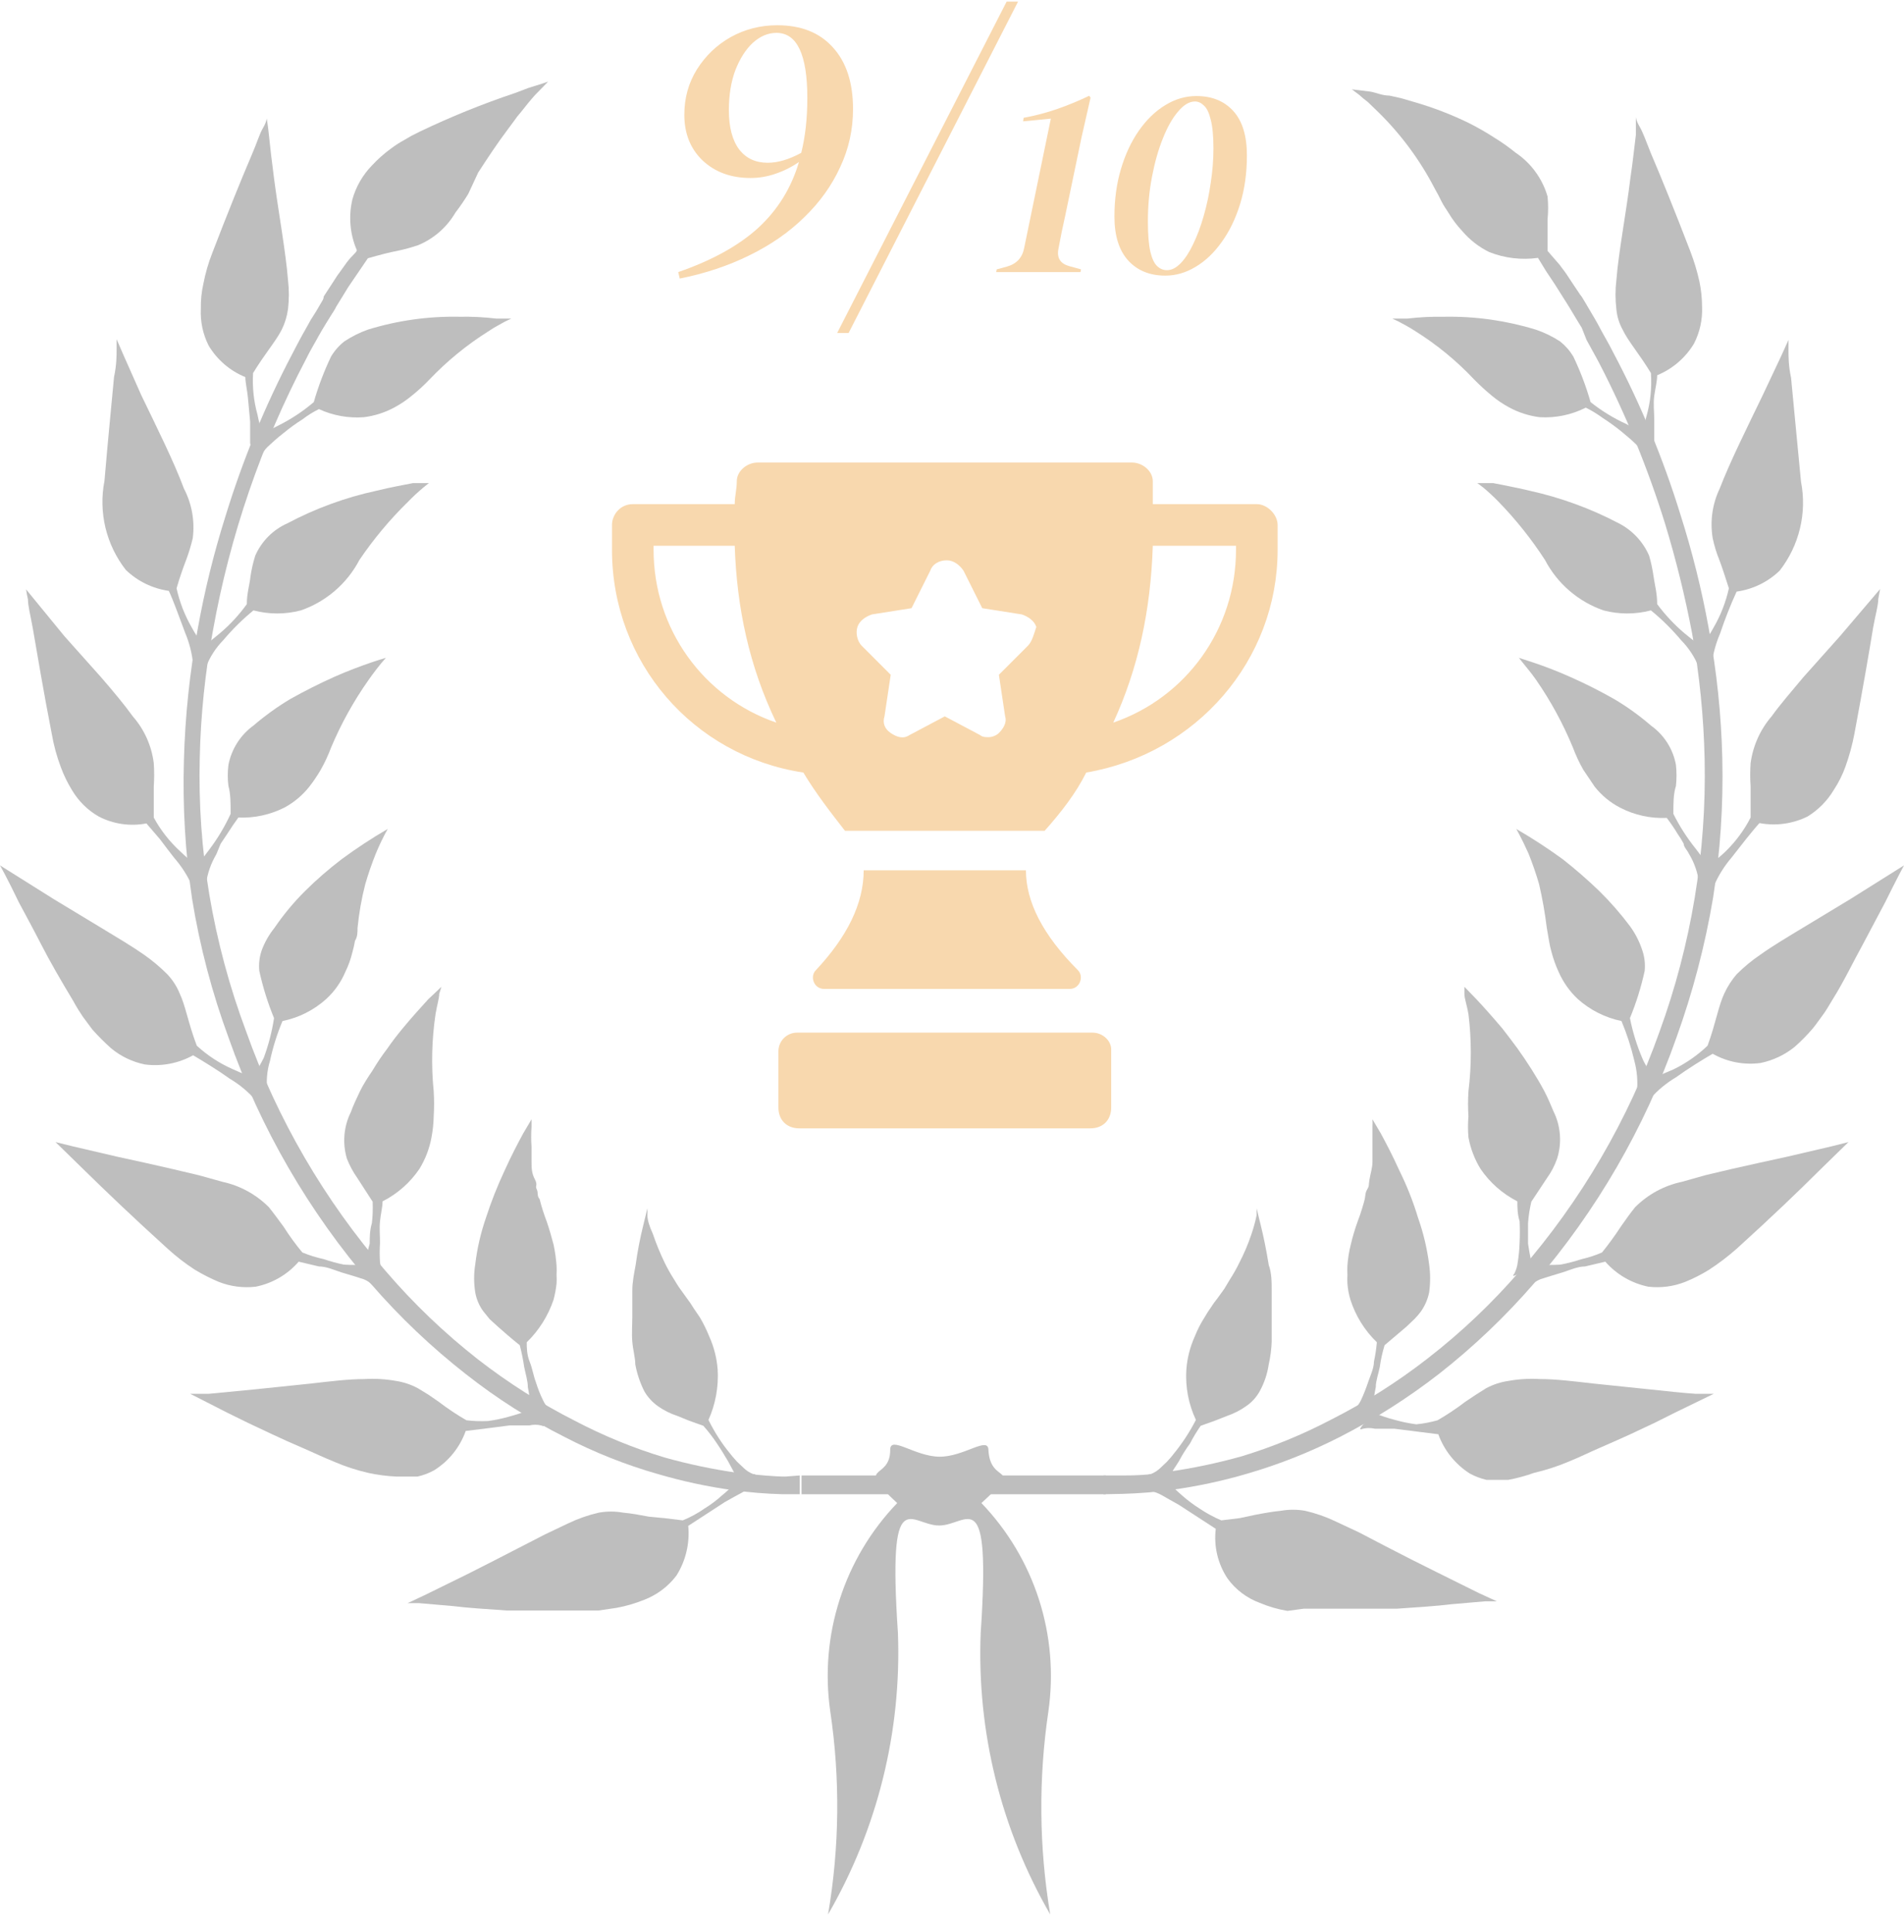 <?xml version="1.0" encoding="UTF-8"?> <svg xmlns="http://www.w3.org/2000/svg" width="70" height="71" viewBox="0 0 70 71" fill="none"> <path d="M9.304 13.711C9.75 12.981 10.129 12.562 10.359 12.115C10.476 11.877 10.553 11.621 10.589 11.358C10.63 11.007 10.63 10.653 10.589 10.303C10.508 9.262 10.237 7.801 10.075 6.557C9.994 5.935 9.926 5.367 9.886 4.961C9.845 4.555 9.804 4.352 9.804 4.352C9.804 4.352 9.804 4.474 9.669 4.704C9.534 4.934 9.466 5.204 9.25 5.705C8.885 6.557 8.384 7.787 7.803 9.302C7.66 9.665 7.552 10.041 7.478 10.425C7.41 10.726 7.378 11.035 7.384 11.344C7.36 11.812 7.458 12.278 7.668 12.697C7.98 13.222 8.455 13.63 9.02 13.86C9.02 14.063 9.088 14.333 9.115 14.617L9.196 15.496C9.196 15.794 9.196 16.064 9.196 16.28C9.231 16.427 9.231 16.58 9.196 16.727C9.115 16.903 9.196 16.727 9.385 16.538C9.451 16.434 9.523 16.334 9.602 16.24L9.71 16.091C9.603 15.815 9.522 15.53 9.466 15.239C9.328 14.742 9.273 14.226 9.304 13.711Z" fill="#BEBEBE"></path> <path d="M6.491 21.622C6.613 21.203 6.735 20.865 6.843 20.581C6.941 20.321 7.022 20.054 7.086 19.783C7.168 19.156 7.055 18.518 6.762 17.957C6.397 16.97 5.734 15.645 5.193 14.522L4.557 13.089L4.287 12.467C4.287 12.467 4.287 12.588 4.287 12.832C4.287 13.075 4.287 13.414 4.192 13.86C4.111 14.766 3.976 16.064 3.841 17.674C3.729 18.243 3.742 18.831 3.877 19.395C4.013 19.96 4.268 20.489 4.625 20.946C5.058 21.364 5.612 21.633 6.207 21.717C6.383 22.096 6.599 22.704 6.802 23.245C6.959 23.616 7.059 24.008 7.1 24.409C7.1 24.598 7.1 24.409 7.249 24.206L7.465 23.705C7.309 23.5 7.169 23.282 7.046 23.056C6.789 22.609 6.602 22.126 6.491 21.622Z" fill="#BEBEBE"></path> <path d="M5.653 30.048C5.653 29.602 5.653 29.223 5.653 28.912C5.673 28.624 5.673 28.335 5.653 28.047C5.574 27.41 5.305 26.811 4.882 26.329C4.571 25.896 4.152 25.396 3.719 24.895L2.367 23.381L0.96 21.663C0.976 21.786 0.998 21.908 1.028 22.028C1.028 22.272 1.122 22.623 1.204 23.083C1.366 24.003 1.582 25.328 1.907 26.992C1.978 27.398 2.086 27.796 2.231 28.182C2.341 28.484 2.482 28.774 2.651 29.047C2.888 29.445 3.223 29.776 3.624 30.007C4.165 30.289 4.784 30.379 5.383 30.264L5.883 30.846C6.059 31.076 6.235 31.319 6.41 31.536C6.675 31.841 6.893 32.182 7.06 32.55C7.06 32.739 7.06 32.55 7.141 32.32C7.177 32.146 7.204 31.97 7.222 31.793C7.011 31.641 6.812 31.474 6.627 31.292C6.235 30.934 5.906 30.514 5.653 30.048Z" fill="#BEBEBE"></path> <path d="M7.235 38.433C6.911 37.581 6.83 36.986 6.6 36.499C6.494 36.244 6.342 36.011 6.153 35.809C5.89 35.546 5.605 35.307 5.301 35.093C4.855 34.781 4.287 34.443 3.706 34.092L1.961 33.037L0 31.806C0 31.806 0.27 32.279 0.69 33.158C0.92 33.591 1.204 34.105 1.515 34.714C1.826 35.322 2.218 35.999 2.705 36.81C2.813 37.013 2.935 37.202 3.043 37.364L3.395 37.838C3.611 38.081 3.841 38.311 4.084 38.528C4.443 38.826 4.871 39.031 5.328 39.123C5.94 39.203 6.561 39.084 7.1 38.785C7.465 39.001 8.02 39.339 8.452 39.65C8.796 39.854 9.106 40.109 9.372 40.407C9.453 40.583 9.372 40.407 9.372 40.164C9.372 39.92 9.291 39.664 9.291 39.664L9.088 39.515C8.909 39.452 8.733 39.38 8.561 39.298C8.074 39.085 7.627 38.792 7.235 38.433Z" fill="#BEBEBE"></path> <path d="M11.116 46.033C10.866 45.733 10.636 45.417 10.427 45.087C10.224 44.816 10.062 44.586 9.886 44.37C9.419 43.901 8.828 43.577 8.182 43.437L7.303 43.193L6.329 42.963L5.315 42.733L4.327 42.517L2.704 42.139L2.042 41.976L3.137 43.045C3.84 43.734 4.868 44.722 6.167 45.898C6.478 46.182 6.813 46.44 7.167 46.669C7.449 46.839 7.743 46.988 8.046 47.115C8.476 47.284 8.94 47.344 9.399 47.291C10.014 47.169 10.57 46.845 10.981 46.371L11.725 46.547C12.009 46.547 12.293 46.682 12.55 46.764C12.807 46.845 13.064 46.912 13.253 46.98C13.398 47.015 13.533 47.084 13.645 47.183C13.929 47.467 13.429 46.493 13.442 46.48C13.177 46.495 12.91 46.495 12.645 46.48C12.393 46.428 12.144 46.36 11.901 46.277C11.633 46.219 11.37 46.138 11.116 46.033Z" fill="#BEBEBE"></path> <path d="M17.149 52.2C16.796 51.997 16.457 51.771 16.134 51.524L15.742 51.254L15.364 51.024C15.111 50.887 14.836 50.796 14.552 50.753C14.168 50.685 13.778 50.662 13.389 50.686C12.821 50.686 12.158 50.767 11.455 50.848L9.372 51.064L7.682 51.227H6.992L8.345 51.916L9.115 52.295L10.035 52.728L10.536 52.958L11.09 53.201C11.469 53.363 11.861 53.553 12.294 53.728C12.695 53.901 13.112 54.036 13.538 54.134C13.876 54.208 14.22 54.253 14.566 54.269H14.985H15.35C15.563 54.222 15.768 54.145 15.959 54.039C16.499 53.703 16.909 53.193 17.122 52.593L17.892 52.498L18.731 52.39H19.461C19.604 52.356 19.752 52.356 19.894 52.39C20.273 52.552 19.475 51.822 19.488 51.808C19.238 51.911 18.98 51.997 18.718 52.065C18.465 52.138 18.207 52.192 17.947 52.227C17.68 52.241 17.413 52.232 17.149 52.2Z" fill="#BEBEBE"></path> <path d="M25.1 55.879L24.424 55.797L23.856 55.743C23.505 55.676 23.207 55.622 22.909 55.595C22.614 55.542 22.312 55.542 22.017 55.595C21.629 55.684 21.253 55.815 20.894 55.987L20.042 56.392L19.096 56.879L18.122 57.38L17.189 57.853L15.62 58.624L14.984 58.922H15.417L16.661 59.03C17.189 59.097 17.865 59.138 18.636 59.192H19.88H20.556H21.273H22.003L22.652 59.097C23.004 59.034 23.349 58.934 23.68 58.8C24.153 58.619 24.565 58.31 24.87 57.907C25.212 57.363 25.364 56.721 25.303 56.081L26.655 55.202L26.994 55.013L27.291 54.851C27.418 54.778 27.555 54.723 27.697 54.688C27.913 54.688 27.765 54.594 27.562 54.499L27.142 54.391L26.98 54.567C26.872 54.661 26.737 54.81 26.547 54.959C26.347 55.141 26.13 55.304 25.898 55.446C25.65 55.62 25.382 55.765 25.1 55.879Z" fill="#BEBEBE"></path> <path d="M11.536 14.779C11.701 14.204 11.914 13.643 12.172 13.102C12.299 12.89 12.464 12.702 12.659 12.548C12.929 12.37 13.219 12.224 13.524 12.115C14.614 11.779 15.751 11.619 16.892 11.642C17.343 11.633 17.795 11.655 18.244 11.709H18.799L18.569 11.818C18.433 11.899 18.203 12.007 17.946 12.183C17.16 12.678 16.438 13.269 15.796 13.941C15.589 14.158 15.368 14.362 15.133 14.549C14.94 14.709 14.732 14.849 14.511 14.969C14.159 15.161 13.774 15.285 13.375 15.334C12.809 15.376 12.241 15.274 11.725 15.036C11.511 15.142 11.307 15.269 11.117 15.415C10.876 15.566 10.646 15.733 10.427 15.915C10.197 16.091 10.008 16.267 9.846 16.416C9.738 16.52 9.651 16.644 9.589 16.781C9.589 16.957 9.589 16.781 9.589 16.51C9.581 16.389 9.581 16.267 9.589 16.145V15.969L10.251 15.631C10.712 15.4 11.144 15.114 11.536 14.779Z" fill="#BEBEBE"></path> <path d="M9.074 22.204C9.074 21.798 9.183 21.474 9.21 21.176C9.249 20.919 9.308 20.666 9.385 20.419C9.62 19.887 10.044 19.463 10.576 19.229C11.602 18.685 12.699 18.284 13.835 18.038C14.376 17.903 14.863 17.822 15.187 17.755H15.769L15.566 17.917C15.368 18.083 15.178 18.259 14.998 18.444C14.333 19.095 13.735 19.811 13.213 20.581C12.758 21.45 11.989 22.112 11.062 22.434C10.491 22.585 9.89 22.585 9.318 22.434C8.915 22.764 8.544 23.13 8.209 23.529C7.932 23.811 7.715 24.147 7.573 24.516C7.573 24.706 7.573 24.516 7.492 24.287V23.921C7.488 23.863 7.488 23.804 7.492 23.746C7.492 23.746 7.749 23.556 8.087 23.272C8.459 22.958 8.79 22.599 9.074 22.204Z" fill="#BEBEBE"></path> <path d="M8.479 29.913C8.479 29.507 8.479 29.182 8.398 28.885C8.365 28.629 8.365 28.37 8.398 28.114C8.511 27.532 8.839 27.015 9.318 26.667C9.741 26.305 10.193 25.979 10.67 25.693C11.198 25.396 11.766 25.112 12.28 24.882C12.793 24.652 13.28 24.476 13.632 24.354C13.984 24.233 14.187 24.178 14.187 24.178L14.011 24.381C13.902 24.517 13.74 24.719 13.551 24.99C13.002 25.767 12.54 26.601 12.171 27.478C12.067 27.758 11.94 28.029 11.793 28.29C11.667 28.506 11.527 28.714 11.373 28.912C11.123 29.229 10.81 29.491 10.454 29.683C9.931 29.946 9.349 30.072 8.763 30.048C8.642 30.21 8.506 30.413 8.358 30.643L8.114 31.008L7.952 31.4C7.753 31.736 7.624 32.109 7.573 32.496C7.573 32.685 7.573 32.496 7.411 32.306C7.249 32.117 7.222 31.819 7.222 31.819C7.222 31.819 7.438 31.576 7.695 31.224C8.003 30.817 8.266 30.377 8.479 29.913Z" fill="#BEBEBE"></path> <path d="M10.075 37.419C9.844 36.859 9.663 36.279 9.534 35.688C9.508 35.437 9.536 35.183 9.616 34.944C9.726 34.64 9.886 34.357 10.089 34.105C10.419 33.62 10.795 33.167 11.211 32.753C11.636 32.331 12.088 31.939 12.564 31.576C13.107 31.176 13.671 30.806 14.254 30.467C14.093 30.756 13.949 31.054 13.822 31.36C13.672 31.732 13.541 32.111 13.429 32.496C13.293 33.024 13.198 33.562 13.145 34.105C13.145 34.267 13.145 34.43 13.051 34.579C13.027 34.72 12.995 34.86 12.956 34.998C12.897 35.245 12.811 35.486 12.699 35.715C12.539 36.095 12.3 36.436 11.996 36.715C11.542 37.125 10.986 37.406 10.386 37.527C10.188 37.998 10.034 38.487 9.927 38.987C9.813 39.359 9.781 39.751 9.832 40.137C9.9 40.313 9.832 40.137 9.629 40.015L9.291 39.623L9.467 39.393C9.467 39.258 9.602 39.082 9.697 38.879C9.872 38.407 9.999 37.917 10.075 37.419Z" fill="#BEBEBE"></path> <path d="M13.7 44.167L13.132 43.288C12.978 43.07 12.851 42.834 12.754 42.585C12.583 42.014 12.636 41.4 12.902 40.867C12.983 40.637 13.105 40.38 13.227 40.123C13.349 39.867 13.524 39.596 13.7 39.339C13.86 39.067 14.037 38.805 14.228 38.555C14.403 38.298 14.593 38.054 14.782 37.824C15.147 37.378 15.499 36.999 15.742 36.729L16.229 36.269L16.148 36.526C16.148 36.688 16.067 36.945 16.013 37.27C15.873 38.21 15.85 39.164 15.945 40.11C15.964 40.416 15.964 40.723 15.945 41.029C15.94 41.288 15.913 41.546 15.864 41.8C15.789 42.212 15.638 42.607 15.418 42.964C15.075 43.468 14.61 43.878 14.065 44.154C14.065 44.356 13.998 44.613 13.971 44.884C13.944 45.154 13.971 45.411 13.971 45.682C13.955 45.92 13.955 46.16 13.971 46.398C13.99 46.541 14.036 46.679 14.106 46.804C14.349 47.115 13.443 46.493 13.457 46.48C13.47 46.466 13.457 46.155 13.592 45.709C13.592 45.479 13.592 45.222 13.673 44.952C13.703 44.691 13.712 44.429 13.7 44.167Z" fill="#BEBEBE"></path> <path d="M19.109 49.441C18.784 49.184 18.527 48.954 18.311 48.765L18 48.481L17.77 48.197C17.62 47.993 17.518 47.757 17.473 47.507C17.417 47.162 17.417 46.811 17.473 46.466C17.542 45.886 17.674 45.314 17.865 44.762C18.057 44.166 18.288 43.584 18.554 43.017C18.798 42.476 19.041 42.017 19.231 41.665L19.542 41.138V41.408C19.524 41.656 19.524 41.904 19.542 42.152C19.542 42.314 19.542 42.503 19.542 42.706C19.542 42.909 19.542 43.112 19.663 43.342C19.785 43.572 19.663 43.572 19.731 43.707C19.799 43.842 19.731 43.95 19.839 44.072C19.908 44.348 19.994 44.619 20.096 44.884C20.204 45.195 20.285 45.492 20.353 45.749C20.406 45.999 20.442 46.252 20.461 46.507C20.468 46.624 20.468 46.741 20.461 46.858C20.468 46.966 20.468 47.075 20.461 47.183C20.439 47.379 20.403 47.573 20.353 47.764C20.154 48.358 19.816 48.897 19.366 49.333C19.366 49.536 19.366 49.779 19.474 50.05C19.582 50.32 19.609 50.564 19.704 50.807C19.772 51.03 19.858 51.247 19.961 51.456C20.017 51.585 20.1 51.701 20.204 51.794C20.543 52.024 19.501 51.794 19.501 51.794C19.501 51.794 19.501 51.443 19.406 50.983C19.406 50.753 19.325 50.51 19.271 50.239C19.232 49.97 19.178 49.704 19.109 49.441Z" fill="#BEBEBE"></path> <path d="M25.858 52.403L25.33 52.214L24.897 52.038C24.646 51.957 24.41 51.838 24.194 51.686C23.991 51.543 23.82 51.359 23.694 51.145C23.534 50.83 23.42 50.493 23.356 50.145C23.356 49.901 23.274 49.631 23.247 49.32C23.22 49.009 23.247 48.698 23.247 48.386C23.247 48.075 23.247 47.737 23.247 47.426C23.247 47.115 23.315 46.791 23.369 46.493C23.437 45.997 23.532 45.505 23.653 45.019L23.802 44.41C23.806 44.496 23.806 44.582 23.802 44.667C23.802 44.83 23.869 45.06 24.005 45.357C24.127 45.717 24.272 46.07 24.438 46.412C24.542 46.626 24.66 46.834 24.789 47.034C24.857 47.142 24.924 47.264 25.006 47.372C25.087 47.48 25.168 47.602 25.249 47.71C25.342 47.831 25.428 47.958 25.506 48.089L25.736 48.427C25.865 48.649 25.978 48.879 26.074 49.117C26.248 49.501 26.353 49.913 26.385 50.334C26.423 50.97 26.307 51.605 26.047 52.187C26.267 52.636 26.539 53.059 26.858 53.444C26.939 53.553 27.021 53.634 27.102 53.728L27.332 53.945C27.432 54.044 27.552 54.122 27.683 54.175C27.886 54.175 27.683 54.283 27.521 54.337L27.061 54.432L27.048 54.229L26.764 53.701C26.642 53.499 26.507 53.269 26.358 53.052C26.207 52.824 26.039 52.607 25.858 52.403Z" fill="#BEBEBE"></path> <path d="M13.524 9.492C13.957 9.37 14.309 9.275 14.606 9.221C14.872 9.166 15.134 9.093 15.39 9.005C15.958 8.764 16.432 8.347 16.743 7.815C16.913 7.593 17.071 7.363 17.216 7.125L17.581 6.34C17.933 5.799 18.298 5.245 18.677 4.745L18.947 4.379C19.028 4.258 19.123 4.163 19.204 4.055C19.285 3.947 19.529 3.649 19.664 3.5L20.151 3L19.826 3.108L19.434 3.23L18.934 3.419C17.738 3.82 16.568 4.294 15.431 4.839L15.133 4.988L14.877 5.137C14.707 5.229 14.545 5.333 14.39 5.448C14.13 5.636 13.89 5.849 13.673 6.083C13.334 6.432 13.087 6.86 12.956 7.328C12.808 7.951 12.865 8.606 13.118 9.194C13.118 9.275 12.943 9.383 12.753 9.64L12.402 10.127L11.901 10.898L11.807 11.615C11.807 11.98 11.712 12.332 11.712 12.332L11.861 12.088L12.253 11.453C12.402 11.195 12.604 10.884 12.807 10.546L13.524 9.492Z" fill="#BEBEBE"></path> <path d="M29.401 54.229V54.918H28.766C28.159 54.902 27.554 54.853 26.953 54.77C26.016 54.641 25.089 54.442 24.181 54.175C23.003 53.839 21.861 53.385 20.773 52.822C19.486 52.176 18.267 51.401 17.135 50.51C15.868 49.52 14.7 48.41 13.646 47.196C11.354 44.537 9.579 41.473 8.412 38.162C7.797 36.497 7.344 34.776 7.06 33.023C6.81 31.336 6.711 29.63 6.762 27.925C6.806 26.323 6.973 24.727 7.263 23.151C7.514 21.737 7.858 20.341 8.29 18.972C8.92 16.917 9.74 14.925 10.738 13.021C10.914 12.683 11.076 12.372 11.225 12.115L11.428 11.75L11.617 11.452L11.942 10.898L12.442 11.114L12.348 11.25C12.348 11.344 12.226 11.479 12.118 11.655C12.01 11.831 11.874 12.047 11.739 12.304C11.604 12.561 11.415 12.859 11.252 13.197C9.608 16.325 8.454 19.686 7.831 23.164C7.541 24.712 7.378 26.282 7.344 27.857C7.301 29.537 7.419 31.217 7.695 32.874C7.984 34.591 8.437 36.275 9.048 37.905C10.193 41.133 11.932 44.119 14.173 46.709C15.199 47.906 16.34 48.998 17.581 49.969C18.688 50.828 19.875 51.58 21.125 52.214C22.179 52.768 23.284 53.221 24.425 53.566C25.313 53.815 26.216 54.005 27.129 54.134C27.887 54.215 28.482 54.269 28.874 54.269L29.401 54.229Z" fill="#BEBEBE"></path> <path d="M58.477 14.779C58.313 14.203 58.1 13.642 57.842 13.102C57.714 12.89 57.549 12.702 57.355 12.548C57.077 12.367 56.777 12.221 56.462 12.115C55.372 11.781 54.235 11.621 53.095 11.642C52.643 11.634 52.191 11.656 51.742 11.709H51.188L51.418 11.818C51.566 11.899 51.783 12.007 52.053 12.183C52.837 12.676 53.555 13.267 54.19 13.941C54.4 14.155 54.621 14.358 54.853 14.549C55.046 14.709 55.254 14.849 55.475 14.969C55.827 15.161 56.212 15.285 56.611 15.334C57.196 15.368 57.779 15.247 58.301 14.982C58.519 15.091 58.727 15.217 58.923 15.361C59.162 15.515 59.392 15.682 59.613 15.861C59.83 16.037 60.032 16.213 60.181 16.362C60.291 16.467 60.383 16.591 60.452 16.727C60.452 16.903 60.452 16.727 60.452 16.456V16.091V15.915C60.452 15.915 60.154 15.78 59.776 15.577C59.312 15.365 58.876 15.097 58.477 14.779Z" fill="#BEBEBE"></path> <path d="M60.926 22.204C60.926 21.798 60.831 21.474 60.791 21.176C60.755 20.92 60.701 20.667 60.628 20.419C60.403 19.904 60.006 19.484 59.506 19.229C58.477 18.689 57.381 18.289 56.246 18.038C55.692 17.903 55.205 17.822 54.894 17.755H54.312L54.529 17.917C54.727 18.083 54.917 18.259 55.097 18.444C55.733 19.099 56.304 19.815 56.801 20.581C57.256 21.45 58.025 22.112 58.951 22.434C59.523 22.585 60.124 22.585 60.696 22.434C61.099 22.764 61.47 23.13 61.805 23.529C62.084 23.812 62.305 24.148 62.454 24.517C62.454 24.706 62.454 24.517 62.535 24.287V23.921C62.539 23.863 62.539 23.804 62.535 23.746C62.535 23.746 62.265 23.556 61.926 23.272C61.553 22.956 61.218 22.597 60.926 22.204Z" fill="#BEBEBE"></path> <path d="M61.521 29.913C61.521 29.507 61.521 29.182 61.616 28.885C61.643 28.629 61.643 28.37 61.616 28.114C61.51 27.53 61.18 27.011 60.696 26.667C60.275 26.302 59.823 25.976 59.343 25.693C58.821 25.396 58.284 25.125 57.734 24.882C57.22 24.652 56.747 24.476 56.382 24.354L55.841 24.178L56.003 24.381C56.111 24.517 56.287 24.72 56.476 24.99C57.015 25.769 57.468 26.603 57.829 27.478C57.934 27.758 58.06 28.03 58.208 28.29L58.627 28.912C58.879 29.232 59.197 29.495 59.56 29.683C60.089 29.958 60.682 30.088 61.278 30.061C61.424 30.252 61.559 30.451 61.683 30.657C61.763 30.769 61.835 30.886 61.9 31.008C61.9 31.13 62.035 31.252 62.089 31.373C62.293 31.707 62.422 32.081 62.468 32.469C62.468 32.658 62.535 32.469 62.63 32.279C62.724 32.09 62.819 31.793 62.819 31.793C62.819 31.793 62.603 31.549 62.346 31.198C62.025 30.8 61.749 30.369 61.521 29.913Z" fill="#BEBEBE"></path> <path d="M59.924 37.419C60.155 36.859 60.336 36.279 60.465 35.688C60.491 35.437 60.464 35.183 60.384 34.944C60.28 34.619 60.125 34.313 59.924 34.038C59.582 33.582 59.207 33.153 58.801 32.753C58.371 32.338 57.92 31.945 57.449 31.576C56.901 31.177 56.332 30.807 55.745 30.467C55.745 30.467 55.921 30.765 56.191 31.36C56.341 31.732 56.472 32.111 56.584 32.496C56.707 33.027 56.802 33.564 56.868 34.105L56.949 34.579C56.972 34.72 57.004 34.86 57.043 34.998C57.108 35.244 57.194 35.484 57.3 35.715C57.465 36.092 57.704 36.433 58.004 36.715C58.459 37.123 59.014 37.403 59.613 37.527C59.811 38 59.969 38.488 60.086 38.987C60.187 39.362 60.219 39.751 60.181 40.137C60.1 40.313 60.181 40.137 60.384 40.015L60.708 39.623L60.614 39.42C60.614 39.285 60.465 39.109 60.384 38.906C60.179 38.428 60.025 37.929 59.924 37.419Z" fill="#BEBEBE"></path> <path d="M56.299 44.167L56.881 43.288C57.036 43.073 57.159 42.836 57.246 42.585C57.43 42.008 57.381 41.382 57.111 40.84C57.016 40.61 56.908 40.353 56.773 40.096C56.637 39.839 56.475 39.569 56.313 39.312C56.151 39.055 55.961 38.771 55.785 38.528C55.609 38.284 55.407 38.027 55.231 37.797C54.852 37.351 54.514 36.972 54.257 36.702L53.838 36.269C53.838 36.269 53.838 36.35 53.838 36.526C53.838 36.702 53.933 36.945 53.987 37.27C54.103 38.213 54.103 39.167 53.987 40.11C53.967 40.416 53.967 40.723 53.987 41.029C53.965 41.286 53.965 41.544 53.987 41.8C54.062 42.212 54.213 42.607 54.433 42.964C54.776 43.468 55.242 43.877 55.785 44.154C55.785 44.356 55.785 44.613 55.867 44.884C55.88 45.15 55.88 45.416 55.867 45.682C55.86 45.922 55.837 46.161 55.799 46.398C55.783 46.54 55.741 46.677 55.677 46.804C55.42 47.115 56.34 46.493 56.326 46.48C56.313 46.466 56.245 46.155 56.178 45.709C56.178 45.479 56.178 45.222 56.178 44.952C56.198 44.687 56.238 44.425 56.299 44.167Z" fill="#BEBEBE"></path> <path d="M50.904 49.441L51.702 48.765L52 48.481C52.088 48.393 52.17 48.298 52.243 48.197C52.388 47.989 52.489 47.755 52.541 47.507C52.59 47.162 52.59 46.811 52.541 46.466C52.466 45.885 52.33 45.314 52.135 44.762C51.954 44.162 51.724 43.578 51.445 43.017C51.202 42.476 50.958 42.017 50.769 41.665L50.458 41.138C50.464 41.228 50.464 41.318 50.458 41.408C50.458 41.584 50.458 41.827 50.458 42.152C50.458 42.476 50.458 42.503 50.458 42.706C50.458 42.909 50.39 43.112 50.35 43.342C50.309 43.572 50.35 43.572 50.269 43.707C50.187 43.842 50.201 43.95 50.174 44.072C50.147 44.194 50.025 44.613 49.917 44.884C49.814 45.167 49.728 45.456 49.66 45.749C49.596 45.997 49.556 46.251 49.538 46.507C49.532 46.624 49.532 46.741 49.538 46.858C49.532 46.966 49.532 47.075 49.538 47.183C49.553 47.38 49.589 47.575 49.646 47.764C49.836 48.36 50.17 48.899 50.62 49.333C50.599 49.574 50.563 49.813 50.512 50.05C50.512 50.293 50.377 50.564 50.296 50.807C50.222 51.028 50.136 51.245 50.039 51.456C49.979 51.587 49.892 51.702 49.782 51.794C49.457 52.024 50.498 51.794 50.485 51.794C50.471 51.794 50.485 51.443 50.58 50.983C50.58 50.753 50.674 50.51 50.728 50.239C50.765 49.969 50.824 49.702 50.904 49.441Z" fill="#BEBEBE"></path> <path d="M44.143 52.403L44.671 52.214L45.117 52.038C45.362 51.954 45.595 51.836 45.807 51.686C46.013 51.547 46.184 51.362 46.307 51.145C46.479 50.835 46.593 50.496 46.645 50.145C46.706 49.873 46.742 49.597 46.753 49.32C46.753 49.022 46.753 48.698 46.753 48.386C46.753 48.075 46.753 47.737 46.753 47.426C46.753 47.115 46.753 46.791 46.645 46.493C46.55 45.898 46.442 45.398 46.348 45.019C46.253 44.64 46.199 44.41 46.199 44.41C46.199 44.41 46.199 44.505 46.199 44.667C46.15 44.901 46.087 45.131 46.01 45.357C45.888 45.72 45.739 46.072 45.563 46.412C45.459 46.626 45.341 46.834 45.212 47.034L45.009 47.372L44.765 47.71C44.668 47.831 44.577 47.957 44.495 48.089C44.414 48.197 44.346 48.319 44.279 48.427C44.14 48.645 44.022 48.876 43.927 49.117C43.753 49.501 43.647 49.913 43.616 50.334C43.574 50.971 43.695 51.609 43.967 52.187C43.737 52.634 43.461 53.055 43.142 53.444C43.061 53.553 42.98 53.634 42.899 53.728L42.669 53.945C42.568 54.044 42.449 54.122 42.318 54.175C42.115 54.175 42.318 54.283 42.48 54.337L42.953 54.432L43.061 54.229C43.061 54.094 43.224 53.904 43.345 53.701C43.464 53.475 43.6 53.258 43.751 53.052C43.867 52.827 43.998 52.611 44.143 52.403Z" fill="#BEBEBE"></path> <path d="M60.696 13.711C60.25 12.98 59.871 12.561 59.655 12.115C59.526 11.881 59.448 11.623 59.425 11.358C59.383 11.007 59.383 10.653 59.425 10.303C59.506 9.261 59.79 7.801 59.939 6.557C60.034 5.934 60.088 5.366 60.142 4.961V4.298C60.142 4.298 60.142 4.42 60.277 4.65C60.412 4.88 60.52 5.204 60.696 5.637C61.061 6.489 61.562 7.72 62.143 9.234C62.284 9.6 62.397 9.975 62.481 10.357C62.543 10.659 62.575 10.968 62.576 11.277C62.596 11.745 62.493 12.211 62.279 12.629C61.964 13.152 61.49 13.559 60.926 13.792C60.926 13.995 60.859 14.265 60.818 14.549C60.777 14.833 60.818 15.144 60.818 15.428C60.818 15.712 60.818 15.996 60.818 16.213C60.797 16.361 60.797 16.511 60.818 16.659C60.913 16.835 60.818 16.659 60.642 16.47L60.426 16.172L60.318 16.023C60.318 16.023 60.426 15.726 60.534 15.293C60.678 14.779 60.733 14.244 60.696 13.711Z" fill="#BEBEBE"></path> <path d="M63.562 21.623C63.427 21.203 63.319 20.865 63.211 20.581C63.106 20.323 63.025 20.056 62.967 19.783C62.863 19.163 62.953 18.525 63.224 17.958C63.603 16.97 64.266 15.645 64.807 14.523L65.483 13.089L65.753 12.494C65.753 12.494 65.753 12.616 65.753 12.859C65.753 13.102 65.753 13.441 65.848 13.887C65.929 14.793 66.064 16.091 66.213 17.701C66.324 18.27 66.312 18.858 66.176 19.422C66.041 19.987 65.786 20.516 65.429 20.973C64.996 21.391 64.442 21.66 63.846 21.744C63.616 22.247 63.413 22.761 63.238 23.286C63.079 23.657 62.974 24.048 62.927 24.449C62.927 24.638 62.927 24.449 62.778 24.246L62.575 23.746C62.723 23.538 62.859 23.321 62.981 23.097C63.251 22.639 63.447 22.142 63.562 21.623Z" fill="#BEBEBE"></path> <path d="M64.361 30.048C64.361 29.602 64.361 29.223 64.361 28.912C64.341 28.624 64.341 28.335 64.361 28.047C64.447 27.412 64.714 26.815 65.132 26.329C65.443 25.896 65.876 25.396 66.295 24.895L67.647 23.381L69.121 21.65L69.054 22.015C69.054 22.258 68.946 22.61 68.865 23.07C68.716 23.989 68.486 25.315 68.175 26.978C68.098 27.383 67.989 27.781 67.85 28.168C67.742 28.473 67.596 28.764 67.418 29.034C67.181 29.431 66.851 29.765 66.457 30.008C65.909 30.279 65.287 30.365 64.686 30.251C64.537 30.413 64.375 30.616 64.199 30.832L63.658 31.522C63.397 31.827 63.183 32.169 63.022 32.536C63.022 32.726 63.022 32.536 62.928 32.307C62.833 32.077 62.846 31.779 62.846 31.779C63.063 31.63 63.267 31.463 63.455 31.279C63.821 30.92 64.127 30.504 64.361 30.048Z" fill="#BEBEBE"></path> <path d="M62.778 38.433C63.089 37.581 63.17 36.986 63.4 36.499C63.517 36.25 63.667 36.017 63.846 35.809C64.112 35.543 64.401 35.303 64.712 35.093C65.145 34.781 65.713 34.443 66.294 34.092L68.039 33.037L70 31.806C70 31.806 69.743 32.279 69.31 33.158L68.485 34.714C68.147 35.322 67.796 36.066 67.363 36.756C67.241 36.959 67.133 37.148 67.011 37.31C66.889 37.473 66.781 37.635 66.659 37.784C66.451 38.03 66.225 38.26 65.983 38.474C65.618 38.77 65.187 38.974 64.725 39.069C64.118 39.15 63.501 39.032 62.967 38.73C62.589 38.947 62.048 39.285 61.615 39.596C61.272 39.8 60.961 40.055 60.695 40.353C60.614 40.529 60.614 40.353 60.695 40.11C60.776 39.866 60.776 39.609 60.776 39.609L60.993 39.528L61.507 39.312C61.974 39.088 62.403 38.791 62.778 38.433Z" fill="#BEBEBE"></path> <path d="M58.897 46.033C59.142 45.73 59.373 45.414 59.586 45.087C59.776 44.816 59.938 44.586 60.114 44.37C60.584 43.899 61.18 43.575 61.831 43.437L62.697 43.193L63.67 42.963L64.698 42.733L65.686 42.517L67.308 42.139L67.958 41.976L66.862 43.045C66.172 43.734 65.145 44.722 63.846 45.898C63.527 46.179 63.188 46.437 62.832 46.669C62.552 46.842 62.258 46.991 61.953 47.115C61.523 47.284 61.059 47.344 60.6 47.291C59.987 47.165 59.432 46.842 59.018 46.371L58.274 46.547C58.004 46.547 57.706 46.682 57.45 46.764C57.193 46.845 56.949 46.912 56.746 46.98C56.602 47.018 56.468 47.087 56.354 47.183C56.07 47.467 56.584 46.493 56.57 46.48C56.836 46.495 57.103 46.495 57.368 46.48C57.634 46.429 57.896 46.361 58.153 46.277C58.407 46.218 58.657 46.137 58.897 46.033Z" fill="#BEBEBE"></path> <path d="M52.852 52.2C53.204 51.997 53.543 51.771 53.866 51.524L54.272 51.253L54.637 51.023C54.894 50.886 55.173 50.794 55.462 50.753C55.841 50.685 56.227 50.662 56.611 50.685C57.193 50.685 57.856 50.767 58.559 50.848L60.642 51.064C61.291 51.132 61.899 51.199 62.319 51.226H63.008L61.588 51.916L60.831 52.295L59.911 52.727L59.398 52.957L58.843 53.201C58.464 53.363 58.086 53.553 57.653 53.728C57.246 53.899 56.825 54.034 56.395 54.134C56.087 54.245 55.77 54.331 55.449 54.391H55.029H54.651C54.438 54.342 54.234 54.264 54.042 54.161C53.505 53.82 53.096 53.312 52.879 52.714L52.122 52.619L51.27 52.511H50.553C50.406 52.478 50.253 52.478 50.106 52.511C49.741 52.673 50.526 51.943 50.512 51.93C50.763 52.033 51.021 52.119 51.283 52.187C51.54 52.259 51.803 52.313 52.068 52.349C52.333 52.323 52.595 52.273 52.852 52.2Z" fill="#BEBEBE"></path> <path d="M44.9 55.879L45.576 55.797L46.144 55.676C46.496 55.608 46.807 55.554 47.091 55.527C47.386 55.475 47.688 55.475 47.984 55.527C48.371 55.616 48.748 55.748 49.106 55.919L49.972 56.325L50.905 56.812L51.879 57.312L52.825 57.785L54.38 58.556L55.03 58.854H54.597L53.353 58.962C52.812 59.03 52.136 59.07 51.378 59.124H50.134H49.458H48.687H47.943L47.334 59.206C46.981 59.148 46.636 59.048 46.307 58.908C45.835 58.733 45.425 58.423 45.13 58.015C44.773 57.478 44.619 56.83 44.697 56.19L43.345 55.311L43.007 55.121L42.723 54.959C42.592 54.885 42.45 54.83 42.304 54.797C42.101 54.797 42.304 54.702 42.439 54.607L42.872 54.391L43.02 54.567L43.453 54.959C43.656 55.138 43.873 55.301 44.102 55.446C44.354 55.615 44.621 55.76 44.9 55.879Z" fill="#BEBEBE"></path> <path d="M56.895 9.221C56.895 8.775 56.895 8.396 56.895 8.071C56.924 7.788 56.924 7.503 56.895 7.219C56.704 6.562 56.287 5.992 55.718 5.61C55.469 5.408 55.207 5.223 54.934 5.056C54.637 4.864 54.33 4.688 54.014 4.528C53.358 4.207 52.675 3.945 51.972 3.744L51.512 3.609L51.08 3.514C50.809 3.514 50.566 3.392 50.363 3.365L49.7 3.284L49.971 3.487C50.069 3.578 50.173 3.664 50.282 3.744L50.674 4.122C51.508 4.94 52.206 5.885 52.743 6.922C52.838 7.084 52.919 7.246 53 7.409C53.081 7.571 53.176 7.693 53.257 7.828C53.399 8.066 53.567 8.288 53.757 8.491C54.03 8.812 54.366 9.075 54.745 9.262C55.315 9.489 55.935 9.563 56.543 9.478L56.841 9.965L57.165 10.452L57.652 11.223L58.234 11.642L58.815 12.061C58.766 11.982 58.721 11.901 58.68 11.818C58.585 11.655 58.45 11.439 58.301 11.168C58.153 10.898 57.923 10.587 57.706 10.249C57.49 9.911 57.463 9.911 57.341 9.735L56.895 9.221Z" fill="#BEBEBE"></path> <path d="M40.572 54.919V54.229H41.194C41.6 54.229 42.195 54.229 42.939 54.094C43.852 53.965 44.756 53.775 45.644 53.526C46.784 53.18 47.889 52.727 48.944 52.173C50.195 51.541 51.381 50.789 52.487 49.928C53.722 48.971 54.859 47.892 55.881 46.709C58.126 44.131 59.864 41.154 61.007 37.932C62.18 34.72 62.744 31.317 62.67 27.898C62.636 26.351 62.482 24.809 62.211 23.286C61.951 21.916 61.617 20.562 61.21 19.229C60.583 17.215 59.782 15.261 58.816 13.386C58.64 13.048 58.465 12.751 58.329 12.494L58.153 12.048L57.978 11.764L57.653 11.223L58.099 10.844C58.136 10.885 58.168 10.931 58.194 10.979L58.437 11.385C58.546 11.574 58.681 11.791 58.816 12.048C58.951 12.305 59.141 12.616 59.316 12.967C60.321 14.865 61.145 16.853 61.778 18.904C62.214 20.274 62.562 21.669 62.819 23.083C63.114 24.663 63.282 26.264 63.32 27.871C63.36 29.586 63.247 31.301 62.981 32.996C62.686 34.751 62.233 36.475 61.629 38.149C60.466 41.45 58.695 44.505 56.409 47.156C55.355 48.374 54.187 49.488 52.92 50.483C51.778 51.371 50.555 52.149 49.268 52.809C48.177 53.366 47.036 53.819 45.86 54.161C44.952 54.428 44.025 54.627 43.088 54.756C42.487 54.839 41.882 54.888 41.276 54.905L40.572 54.919Z" fill="#BEBEBE"></path> <path d="M38.544 62.898C38.742 61.519 38.623 60.112 38.197 58.786C37.77 57.46 37.047 56.248 36.082 55.243C37.705 53.755 36.407 54.621 36.339 53.295C36.339 52.768 35.433 53.553 34.527 53.539C33.621 53.525 32.715 52.741 32.728 53.295C32.728 54.445 31.376 53.755 32.985 55.243C32.02 56.248 31.297 57.46 30.871 58.786C30.444 60.112 30.326 61.519 30.524 62.898C30.893 65.374 30.865 67.894 30.443 70.363C32.258 67.225 33.149 63.639 33.012 60.017C32.634 54.377 33.472 56.068 34.527 56.068C35.582 56.068 36.434 54.377 36.055 60.017C35.91 63.638 36.797 67.226 38.611 70.363C38.199 67.893 38.176 65.374 38.544 62.898Z" fill="#BEBEBE"></path> <path d="M33.81 54.229C32.214 54.229 30.808 54.229 29.469 54.229V54.919C30.821 54.919 32.173 54.919 33.796 54.919C34.337 54.919 34.865 54.919 35.365 54.919V54.256C34.77 54.283 34.283 54.215 33.81 54.229Z" fill="#BEBEBE"></path> <path d="M36.299 54.229C37.894 54.229 39.314 54.229 40.653 54.229V54.919C39.382 54.919 37.949 54.919 36.326 54.919C35.798 54.919 35.271 54.919 34.757 54.919V54.256C35.271 54.283 35.758 54.215 36.299 54.229Z" fill="#BEBEBE"></path> <path d="M24.991 10.238L24.935 10C26.177 9.571 27.157 9.029 27.875 8.376C28.594 7.713 29.093 6.906 29.373 5.954C29.103 6.141 28.813 6.285 28.505 6.388C28.207 6.491 27.903 6.542 27.595 6.542C26.877 6.542 26.289 6.327 25.831 5.898C25.383 5.469 25.159 4.909 25.159 4.218C25.159 3.602 25.313 3.047 25.621 2.552C25.939 2.048 26.354 1.651 26.867 1.362C27.39 1.073 27.959 0.928 28.575 0.928C29.453 0.928 30.134 1.199 30.619 1.74C31.114 2.281 31.361 3.037 31.361 4.008C31.361 4.764 31.203 5.478 30.885 6.15C30.577 6.822 30.139 7.433 29.569 7.984C29.009 8.535 28.337 9.001 27.553 9.384C26.779 9.767 25.925 10.051 24.991 10.238ZM26.797 4.05C26.797 4.675 26.923 5.156 27.175 5.492C27.427 5.819 27.777 5.982 28.225 5.982C28.599 5.982 29.009 5.861 29.457 5.618C29.607 5.021 29.681 4.349 29.681 3.602C29.681 2.006 29.303 1.208 28.547 1.208C28.239 1.208 27.95 1.329 27.679 1.572C27.418 1.815 27.203 2.151 27.035 2.58C26.877 3 26.797 3.49 26.797 4.05Z" fill="#F8D8AE"></path> <path d="M30.777 12.24L37.008 0.06H37.428L31.198 12.24H30.777Z" fill="#F8D8AE"></path> <path d="M36.624 10L36.644 9.9L37.014 9.8C37.374 9.7 37.587 9.47 37.654 9.11L38.634 4.36L37.614 4.46L37.634 4.33C38.067 4.25 38.484 4.14 38.884 4C39.284 3.86 39.67 3.7 40.044 3.52L40.094 3.59L39.764 5.04L39.164 7.92C39.124 8.107 39.081 8.307 39.034 8.52C38.994 8.727 38.954 8.933 38.914 9.14C38.847 9.473 38.977 9.687 39.304 9.78L39.744 9.9L39.724 10H36.624Z" fill="#F8D8AE"></path> <path d="M42.842 10.13C42.275 10.13 41.822 9.947 41.482 9.58C41.142 9.207 40.972 8.667 40.972 7.96C40.972 7.327 41.052 6.743 41.212 6.21C41.372 5.67 41.592 5.2 41.872 4.8C42.152 4.4 42.472 4.09 42.832 3.87C43.198 3.643 43.582 3.53 43.982 3.53C44.555 3.53 45.008 3.713 45.342 4.08C45.675 4.447 45.842 4.99 45.842 5.71C45.842 6.363 45.758 6.96 45.592 7.5C45.425 8.04 45.198 8.507 44.912 8.9C44.632 9.293 44.312 9.597 43.952 9.81C43.598 10.023 43.228 10.13 42.842 10.13ZM42.902 9.93C43.075 9.93 43.245 9.843 43.412 9.67C43.578 9.497 43.732 9.26 43.872 8.96C44.018 8.66 44.145 8.32 44.252 7.94C44.365 7.553 44.452 7.147 44.512 6.72C44.578 6.293 44.612 5.873 44.612 5.46C44.612 5 44.578 4.647 44.512 4.4C44.452 4.147 44.368 3.973 44.262 3.88C44.162 3.78 44.052 3.73 43.932 3.73C43.725 3.73 43.518 3.853 43.312 4.1C43.105 4.34 42.918 4.67 42.752 5.09C42.585 5.503 42.452 5.973 42.352 6.5C42.252 7.02 42.202 7.563 42.202 8.13C42.202 8.617 42.232 8.99 42.292 9.25C42.352 9.503 42.435 9.68 42.542 9.78C42.648 9.88 42.768 9.93 42.902 9.93Z" fill="#F8D8AE"></path> <path d="M46.206 18.529H42.382C42.382 18.224 42.382 17.994 42.382 17.688C42.382 17.306 42 17 41.618 17H27.853C27.471 17 27.088 17.306 27.088 17.688C27.088 17.994 27.012 18.224 27.012 18.529H23.265C22.806 18.529 22.5 18.912 22.5 19.294V20.212C22.5 24.341 25.482 27.782 29.535 28.394C29.994 29.159 30.529 29.847 31.065 30.535H38.406C39.018 29.847 39.553 29.159 39.935 28.394C43.988 27.706 46.971 24.265 46.971 20.212V19.294C46.971 18.912 46.588 18.529 46.206 18.529ZM24.029 20.212V20.059H27.012C27.088 22.353 27.547 24.494 28.541 26.559C25.865 25.641 24.029 23.118 24.029 20.212ZM37.794 23.73L36.724 24.8L36.953 26.329C37.029 26.559 36.877 26.788 36.724 26.941C36.647 27.018 36.494 27.094 36.341 27.094C36.265 27.094 36.112 27.094 36.035 27.018L34.735 26.329L33.435 27.018C33.206 27.171 32.977 27.094 32.747 26.941C32.518 26.788 32.441 26.559 32.518 26.329L32.747 24.8L31.677 23.73C31.524 23.577 31.447 23.271 31.524 23.041C31.6 22.812 31.829 22.659 32.059 22.582L33.512 22.353L34.2 20.977C34.276 20.747 34.506 20.594 34.812 20.594C35.041 20.594 35.271 20.747 35.424 20.977L36.112 22.353L37.565 22.582C37.794 22.659 38.024 22.812 38.1 23.041C38.024 23.271 37.947 23.577 37.794 23.73ZM45.441 20.212C45.441 23.118 43.606 25.641 40.929 26.559C41.847 24.571 42.306 22.43 42.382 20.059H45.441V20.212ZM37.718 31.988H31.753C31.753 33.212 31.141 34.435 29.994 35.659C29.765 35.888 29.918 36.347 30.3 36.347H39.324C39.706 36.347 39.859 35.888 39.63 35.659C38.33 34.359 37.718 33.135 37.718 31.988Z" fill="#F8D8AE"></path> <path d="M40.165 37.953H29.306C28.924 37.953 28.618 38.259 28.618 38.641V40.706C28.618 41.165 28.924 41.471 29.383 41.471H40.089C40.548 41.471 40.853 41.165 40.853 40.706V38.565C40.853 38.259 40.548 37.953 40.165 37.953Z" fill="#F8D8AE"></path> </svg> 